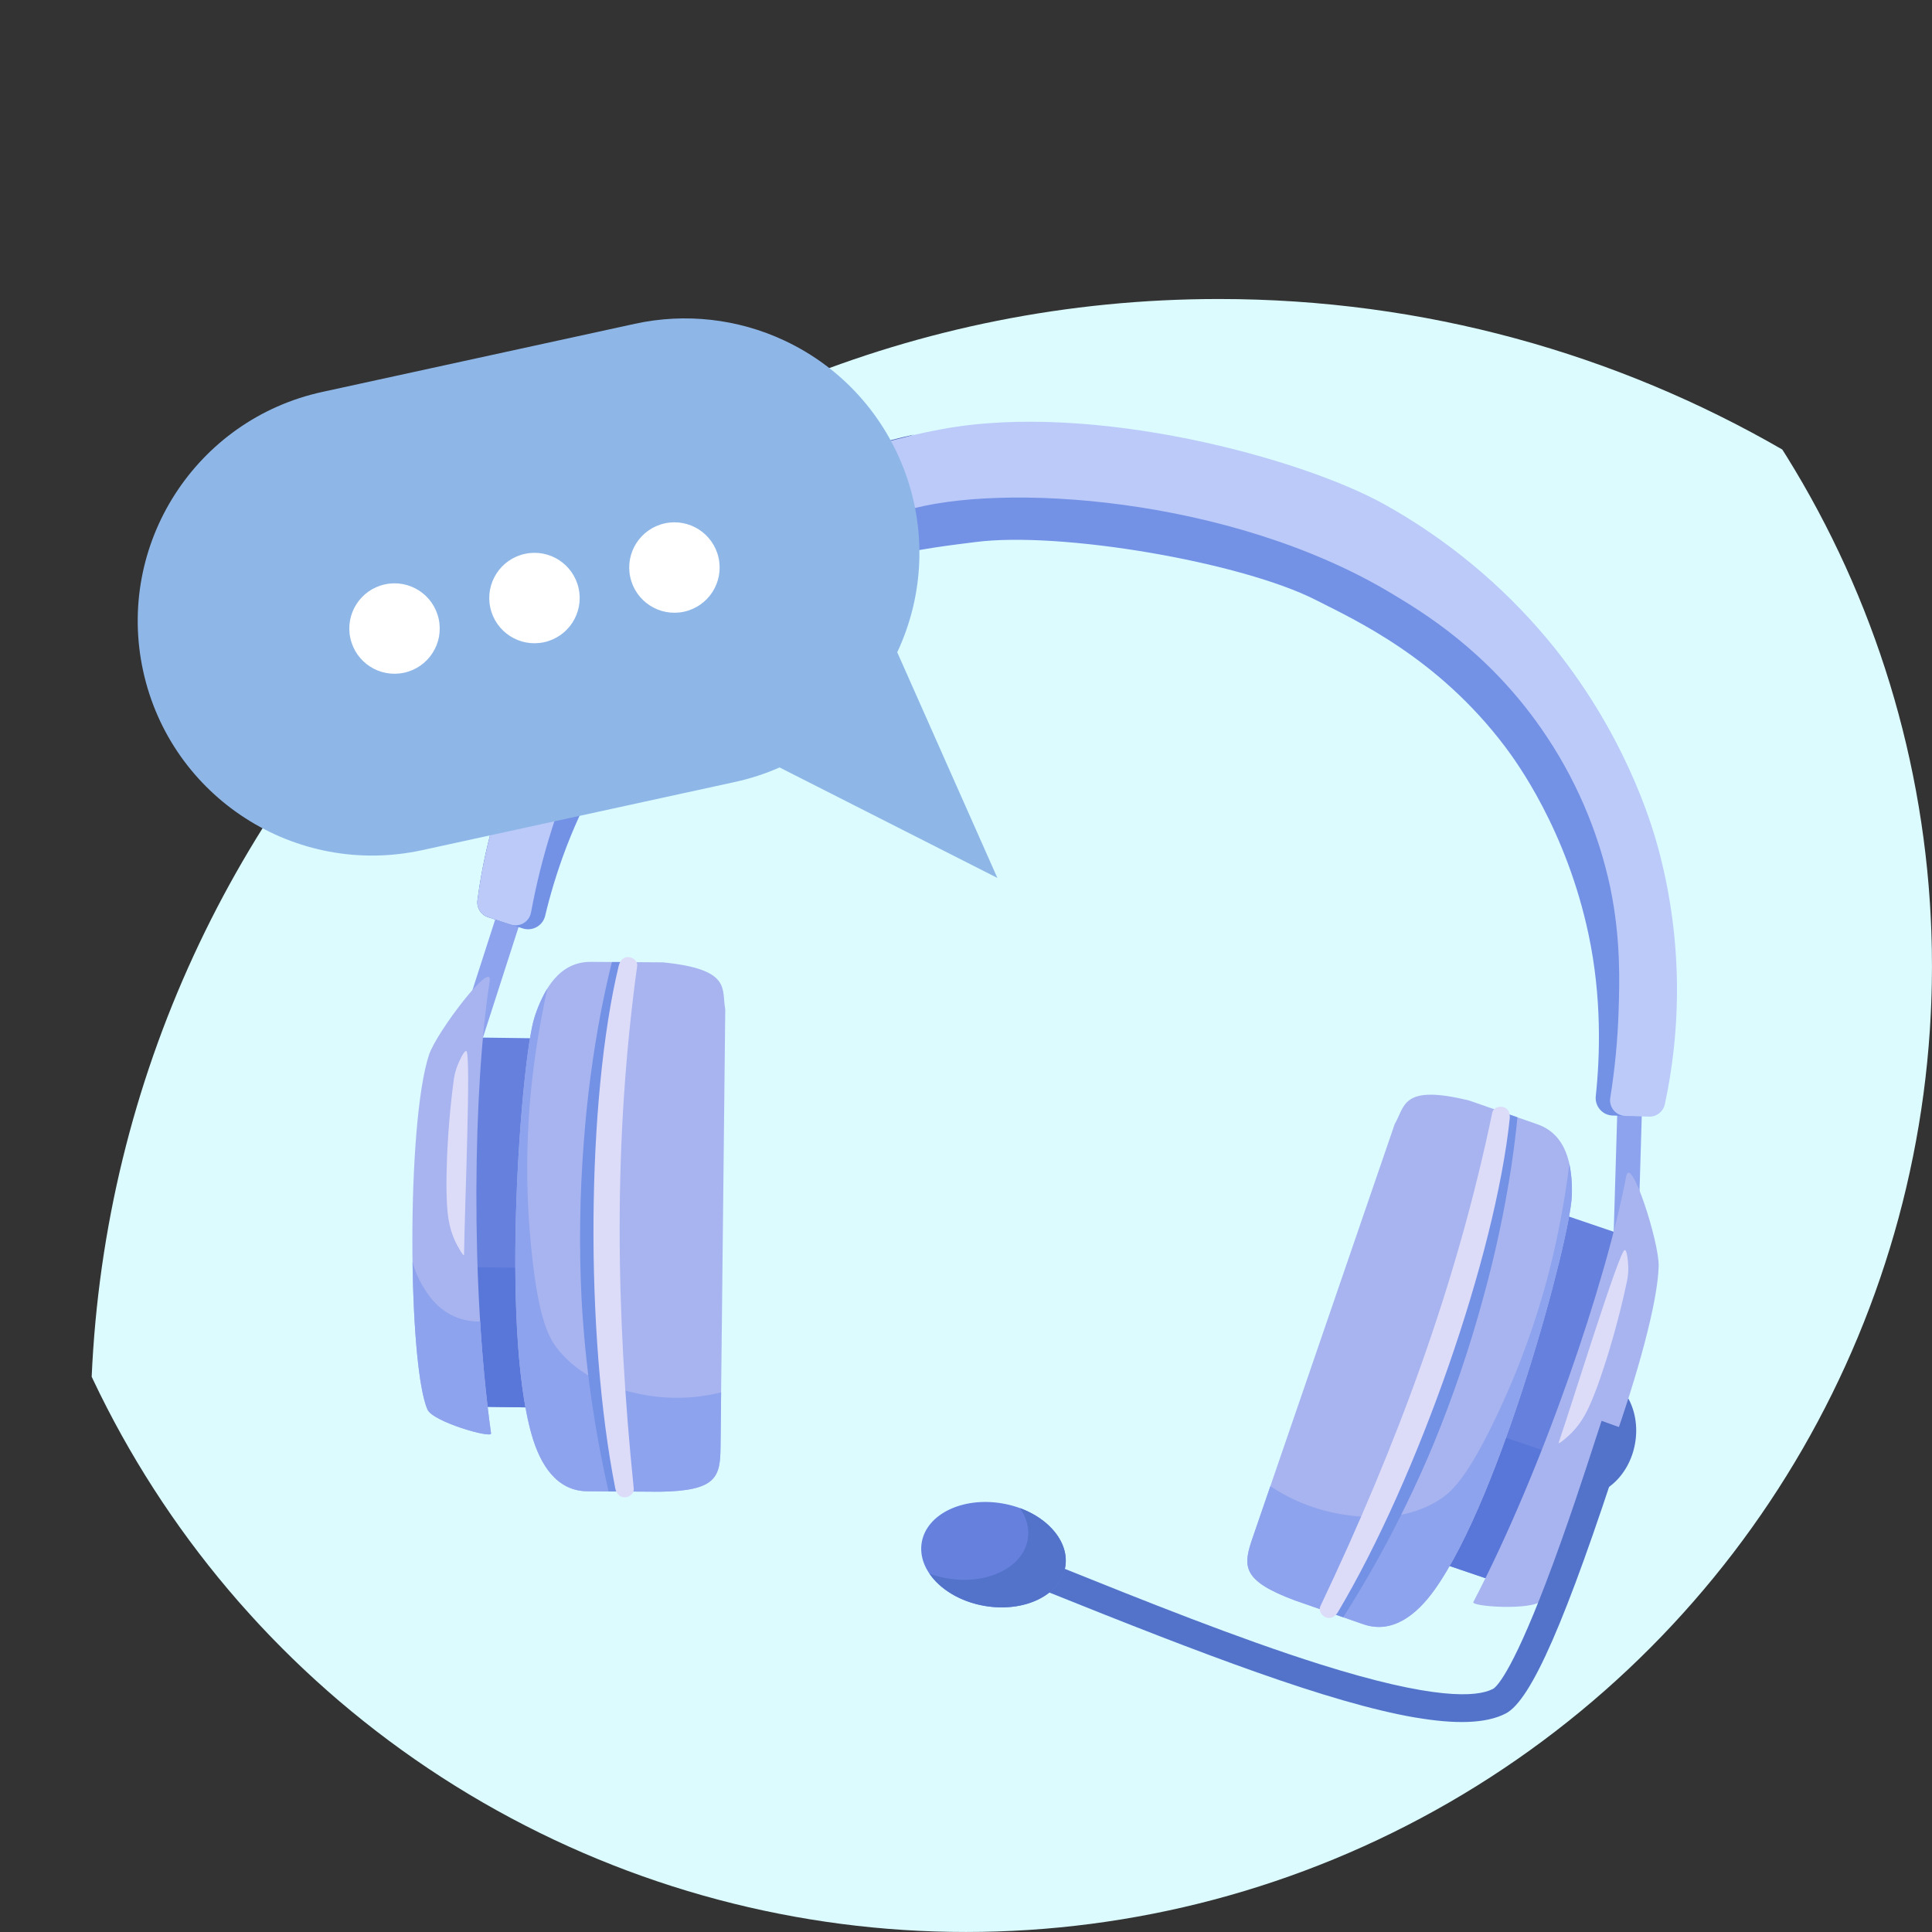 <?xml version="1.0" encoding="UTF-8"?>
<svg id="Calque_2" data-name="Calque 2" xmlns="http://www.w3.org/2000/svg" xmlns:xlink="http://www.w3.org/1999/xlink" viewBox="0 0 991.17 991.17">
  <rect x="0" y="0" width="991.17" height="991.17" fill="#333333" stroke="none"/>
  <defs>
    <style>
      .cls-1 {
        fill: #8ea3ed;
      }

      .cls-2 {
        fill: #7391e5;
      }

      .cls-3 {
        fill: #fff;
      }

      .cls-4 {
        fill: #8eb7e8;
      }

      .cls-5 {
        fill: #bbcaf9;
      }

      .cls-6 {
        fill: #dcdcf9;
      }

      .cls-7 {
        fill: #dbfbff;
      }

      .cls-8 {
        fill: #a8b4ef;
      }

      .cls-9 {
        fill: #6680dd;
      }

      .cls-10, .cls-11 {
        fill: none;
      }

      .cls-12 {
        fill: #4459b2;
      }

      .cls-11 {
        clip-path: url(#clippath);
      }

      .cls-13 {
        fill: #5372c9;
      }

      .cls-14 {
        fill: #5977d8;
      }
    </style>
    <clipPath id="clippath">
      <circle class="cls-10" cx="495.58" cy="495.58" r="495.58"/>
    </clipPath>
  </defs>
  <g id="Calque_1-2" data-name="Calque 1">
    <g class="cls-11">
      <g>
        <path class="cls-7" d="m47.02,706.57c23.73,50.46,56.44,97.75,98.14,139.45,193.54,193.54,507.33,193.54,700.86,0,167.05-167.05,189.91-423.69,68.57-615.27-85.11-49.19-183.9-77.35-289.27-77.35-311.09,0-564.86,245.4-578.3,553.17Z"/>
        <path class="cls-13" d="m838.86,740.38c-2.99,17.42-17.18,29.53-31.7,27.04s-23.87-18.63-20.87-36.06c2.99-17.42,17.18-29.53,31.7-27.04s23.87,18.63,20.87,36.06"/>
        <path class="cls-3" d="m786.48,719.4s-6.2,1.83-7.61,1.27c-1.72-.68-4.93-6.23-4.93-6.23,0,0,1.22,5.9.66,7.32-.68,1.72-5.61,5.22-5.61,5.22,0,0,5.62-1.33,7.34-.65,1.42.56,5.2,5.6,5.2,5.6,0,0-1.39-5.64-.74-7.29.59-1.49,5.69-5.26,5.69-5.26"/>
        <rect class="cls-9" x="160.37" y="602.35" width="189.39" height="49.61" transform="translate(-375.49 873.73) rotate(-89.23)"/>
        <rect class="cls-14" x="218.49" y="661.27" width="71.55" height="49.61" transform="translate(-435.18 931.05) rotate(-89.23)"/>
        <rect class="cls-1" x="215.15" y="487.6" width="76.74" height="12.61" transform="translate(-294.35 583.65) rotate(-72.13)"/>
        <path class="cls-8" d="m338.28,765.3l-36.94-.24c-15.81-.1-24.21-13.73-28.56-28.93-16.22-56.78-5.15-193.85,1.4-214.11,4.86-15.04,13.12-28.66,28.93-28.55l36.94.24c35.69,3.57,30.02,13.79,32.03,24.08l-2.43,224.14c-.1,15.81-1.84,22.96-31.38,23.38"/>
        <path class="cls-1" d="m286.24,692.22c-4.45-5.58-9.72-14.47-13.37-48.84-2.92-27.1-3.15-54.42-.68-81.56,1.76-18.4,4.65-36.68,8.65-54.73-2.82,4.69-5.05,9.7-6.66,14.93-6.54,20.26-17.62,157.33-1.4,214.11,4.34,15.2,12.75,28.83,28.56,28.93l36.94.24c29.55-.42,31.28-7.57,31.38-23.38l.3-27.6c-13.72,3.41-28.03,3.69-41.87.81-8.66-1.86-28.46-6.12-41.85-22.91"/>
        <path class="cls-8" d="m251.93,735.41c.37,2.66-29.91-5.96-32.65-12.31-9.96-23.02-10.91-146.58.84-182.01,3.87-11.67,32.95-49.72,31.07-37.57-8.36,53.82-9.99,155.47.75,231.9"/>
        <path class="cls-2" d="m317.95,511.5c1.36-6.68,2.73-12.7,4-17.91l-8.03-.05c-1.73,7.05-3.67,15.52-5.55,25.14-4.25,22.26-7.21,44.75-8.87,67.36-2.09,26.8-2.46,53.7-1.13,80.55,1.81,33.18,6.45,66.15,13.85,98.54l10.15.07c-5.24-29.57-8.96-59.38-11.15-89.33-3.24-44.48-6.77-97.96,6.75-164.37"/>
        <path class="cls-6" d="m320.36,768.18h0c-2.62-.02-4.22-2.13-4.71-4.62-15.61-79.01-14.74-199.46,1.75-268,.6-2.47,2.15-4.58,4.77-4.56s5.06,2.11,4.71,4.62c-12.23,88.95-11.12,176.41-1.75,268,.26,2.52-2.15,4.58-4.77,4.56"/>
        <path class="cls-1" d="m251.93,735.41c-2.54-18.07-4.38-37.54-5.61-57.46-3.88.1-7.75-.52-11.4-1.84-10.64-3.88-15.82-12.52-18.47-17.08-2.1-3.64-3.72-7.53-4.82-11.59.47,34.16,3.13,65.24,7.65,75.67,2.74,6.34,33.02,14.97,32.65,12.31"/>
        <path class="cls-6" d="m239.23,539.21c-1.31-.23-3.83,5.66-4.56,7.52-.9,2.29-1.53,4.67-1.86,7.11-2.87,21.02-3.47,39.98-3.47,39.98-.32,10.18-.39,14.65-.18,20.49.3,8.59,1.01,14.94,4.08,21.87,1.54,3.47,4.83,8.96,4.84,7.55.23-21.97,3.72-104.08,1.16-104.52"/>
        <path class="cls-12" d="m285.78,377.02c14.43-32.41,33.11-53.35,44.29-65.67,35.23-38.85,72.21-57.75,99.03-71.14,12.92-6.45,26.19-12.2,39.73-17.23-30.7,6.76-60.13,18.34-87.22,34.29-53.03,31.38-81.71,70.85-89.27,81.68-25.39,36.62-41.64,78.78-47.4,122.96-.5,3.84,1.81,7.49,5.5,8.67l11.62,3.75c1.38.45,2.86.51,4.27.18-.41-26.32,3.22-61.06,19.44-97.49"/>
        <rect class="cls-9" x="694.44" y="693.99" width="189.43" height="49.62" transform="translate(-145.42 1234.55) rotate(-71.22)"/>
        <rect class="cls-14" x="734.4" y="749.79" width="71.57" height="49.62" transform="translate(-211.11 1254.43) rotate(-71.22)"/>
        <rect class="cls-1" x="796.91" y="587.5" width="76.74" height="12.61" transform="translate(216.86 1411.04) rotate(-88.29)"/>
        <path class="cls-8" d="m664.49,821.12l34.89,12.15c14.93,5.2,27.41-4.82,36.6-17.69,34.3-48.06,69.79-180.92,70.41-202.2.46-15.81-2.76-31.4-17.69-36.6l-34.89-12.15c-34.82-8.59-32.9,2.94-38.25,11.95l-72.81,212.01c-5.2,14.93-5.96,22.24,21.74,32.54"/>
        <path class="cls-1" d="m738,769.7c6.06-3.77,14.01-10.37,28.96-41.53,11.83-24.55,21.2-50.22,27.97-76.62,4.51-17.93,7.91-36.12,10.19-54.47,1.08,5.36,1.51,10.84,1.27,16.3-.62,21.28-36.11,154.14-70.41,202.2-9.18,12.87-21.67,22.89-36.6,17.69l-34.89-12.15c-27.7-10.3-26.94-17.61-21.74-32.54l8.97-26.11c11.78,7.81,25.17,12.86,39.18,14.79,8.78,1.15,28.87,3.78,47.11-7.56"/>
        <path class="cls-8" d="m755.86,821.89c-1.24,2.39,30.18,4.4,34.89-.66,17.09-18.35,59.39-134.45,60.19-171.78.26-12.29-14.39-57.88-16.68-45.81-10.16,53.51-42.68,149.83-78.4,218.25"/>
        <path class="cls-2" d="m838.44,473.58c-10.17-64.73-43.71-107.66-58.66-124.66-39.86-45.36-85.16-63.19-112.77-73.68-25.23-9.58-51.57-15.95-78.39-18.96-22.99-4.59-46.41-6.65-69.85-6.16-29.53.64-78.19,2.26-130.94,31.64-19.78,11.02-65.77,40.22-97.03,97.8-18.61,34.27-31.4,72.98-34,93.08l11.37,3.67c4.73,1.52,9.8-1.08,11.32-5.81.07-.22.13-.45.19-.68,4.84-20.27,14.09-48.87,31.17-76.73,28.71-46.84,64.6-71.23,72.89-76.69,47.78-31.45,94.06-35.31,116.37-38.27,43.59-5.78,136.81,10.21,175.1,29.75,20.05,10.23,62.34,29.41,96.83,75.04,5.98,7.92,31.63,42.92,42.98,96.68,6.76,31.97,5.88,62.02,3.66,82.74-.54,4.94,3.03,9.38,7.97,9.92.23.03.47.04.7.05l11.94.36c4.29-19.8,5.2-60.56-.85-99.09"/>
        <path class="cls-5" d="m850.61,434.8c-3.49-12.74-17.3-59.53-56.74-106.87-23.39-27.96-51.71-51.39-83.55-69.14-42.5-23.7-149.48-52.91-226.82-38.67-49.17,9.05-85.02,27.17-101.89,37.16-53.03,31.38-81.71,70.85-89.27,81.68-25.39,36.62-41.64,78.78-47.4,122.96-.5,3.84,1.81,7.49,5.5,8.67l11.62,3.75c4.22,1.36,8.75-.96,10.11-5.19.11-.34.19-.68.26-1.02,2.67-14.5,6.25-28.82,10.72-42.87,4.63-14.5,11.35-35.57,25.32-58.63,15.71-25.57,36.4-47.73,60.82-65.16,39.88-28.55,78.6-34.45,94.91-39.41,49.13-14.92,167.47-7.28,250.25,42.72,14.58,8.81,48.21,28.66,76.22,68.93,17.18,24.61,29.24,52.42,35.48,81.78,5.44,26.4,4.71,48.51,4.22,63.72-.5,14.73-1.92,29.42-4.26,43.98-.71,4.38,2.26,8.51,6.63,9.22.35.06.7.09,1.05.1l12.21.36c3.87.12,7.27-2.54,8.09-6.33,9.37-43.56,8.18-88.73-3.47-131.73"/>
        <path class="cls-2" d="m768.67,588.79c.96-6.75,1.68-12.88,2.24-18.21l7.59,2.64c-.73,7.22-1.74,15.86-3.19,25.55-3.45,22.4-8.19,44.58-14.21,66.43-7.01,25.95-15.67,51.43-25.92,76.28-12.83,30.66-28.24,60.17-46.07,88.21l-9.59-3.34c14.84-26.1,28.34-52.95,40.44-80.43,17.96-40.83,39.2-90.03,48.71-157.13"/>
        <path class="cls-6" d="m680.4,829.84h0c2.47.86,4.69-.6,5.99-2.78,41.18-69.22,80.72-182.99,88.14-253.1.27-2.53-.5-5.03-2.97-5.9s-5.47.3-5.99,2.78c-18.28,87.91-48.62,169.94-88.14,253.1-1.09,2.29.5,5.04,2.97,5.9"/>
        <path class="cls-6" d="m833.56,641.28c1.31.22,1.72,6.62,1.78,8.61.08,2.46-.13,4.91-.63,7.32-4.34,20.77-10.13,38.83-10.13,38.83-3.11,9.7-4.54,13.94-6.69,19.37-3.16,7.99-5.96,13.73-11.17,19.23-2.61,2.75-7.55,6.82-7.09,5.5,7.14-20.78,31.36-99.31,33.93-98.87"/>
        <path class="cls-13" d="m726.1,881.15c-44.22-7.59-110.08-32.93-187.14-63.89-17.04-6.84-33.13-13.31-47.09-18.67l5.1-13.28c14.06,5.4,30.2,11.88,47.29,18.75,42.59,17.11,90.87,36.5,132.99,49.77,58.13,18.32,80.32,16.98,88.7,12.62,1.32-.69,8.82-6.54,27.01-54.09,10.74-28.05,20.82-59.19,25.66-74.16,1.55-4.77,2.57-7.93,3.05-9.28l13.38,4.83c-.4,1.12-1.51,4.52-2.9,8.83-28.78,88.9-46.62,129.71-59.65,136.48-10.16,5.28-25.98,5.57-46.41,2.06"/>
        <path class="cls-9" d="m546.5,803.9c-2.49,14.52-20.99,23.46-41.32,19.98-20.33-3.48-34.79-18.08-32.3-32.6,2.5-14.52,20.99-23.46,41.32-19.98,20.33,3.48,34.79,18.08,32.3,32.6"/>
        <path class="cls-13" d="m523.31,773.72c3.38,4.95,4.91,10.51,3.96,16.05-2.49,14.52-20.99,23.46-41.32,19.98-3.1-.53-6.15-1.34-9.11-2.43,5.47,8,15.78,14.4,28.34,16.55,20.33,3.49,38.83-5.46,41.32-19.98,2.1-12.24-7.84-24.53-23.19-30.18"/>
        <path class="cls-4" d="m473.62,413.84c6.56-1.37,12.9-3.65,18.82-6.79l-32.13-72.41c28.17-60.16,2.25-131.77-57.91-159.94-23.92-11.2-50.85-14.22-76.65-8.59l-160.39,34.96c-64.92,14.15-106.07,78.25-91.92,143.16,14.15,64.92,78.25,106.07,143.16,91.92l74.82-16.31c-1.22-4.44-2.21-8.93-3.19-13.42.98,4.49,1.97,8.98,3.19,13.42l85.57-18.65c7.88-1.72,15.58-4.22,22.96-7.47l99.16,50.3c.42-1.82.43-3.71.02-5.54.4,1.83.4,3.72-.02,5.54l12.57,6.38-19.24-43.36c-5.92,3.14-12.26,5.43-18.82,6.79"/>
        <path class="cls-3" d="m341.06,268.5c-12.52,2.73-20.45,15.09-17.72,27.6,2.73,12.52,15.09,20.45,27.6,17.72,12.52-2.73,20.45-15.09,17.72-27.6,0,0,0,0,0,0-2.73-12.52-15.09-20.45-27.6-17.72"/>
        <path class="cls-3" d="m197.46,299.8c-12.52,2.73-20.45,15.08-17.72,27.6,2.73,12.52,15.08,20.45,27.6,17.72,12.51-2.73,20.45-15.08,17.72-27.6-2.73-12.52-15.09-20.45-27.6-17.72h0"/>
        <path class="cls-3" d="m269.26,284.15c-12.52,2.73-20.45,15.09-17.72,27.6,2.73,12.52,15.09,20.45,27.6,17.72,12.52-2.73,20.45-15.09,17.72-27.6,0,0,0,0,0,0-2.73-12.52-15.09-20.45-27.6-17.72"/>
      </g>
    </g>
  </g>
</svg>